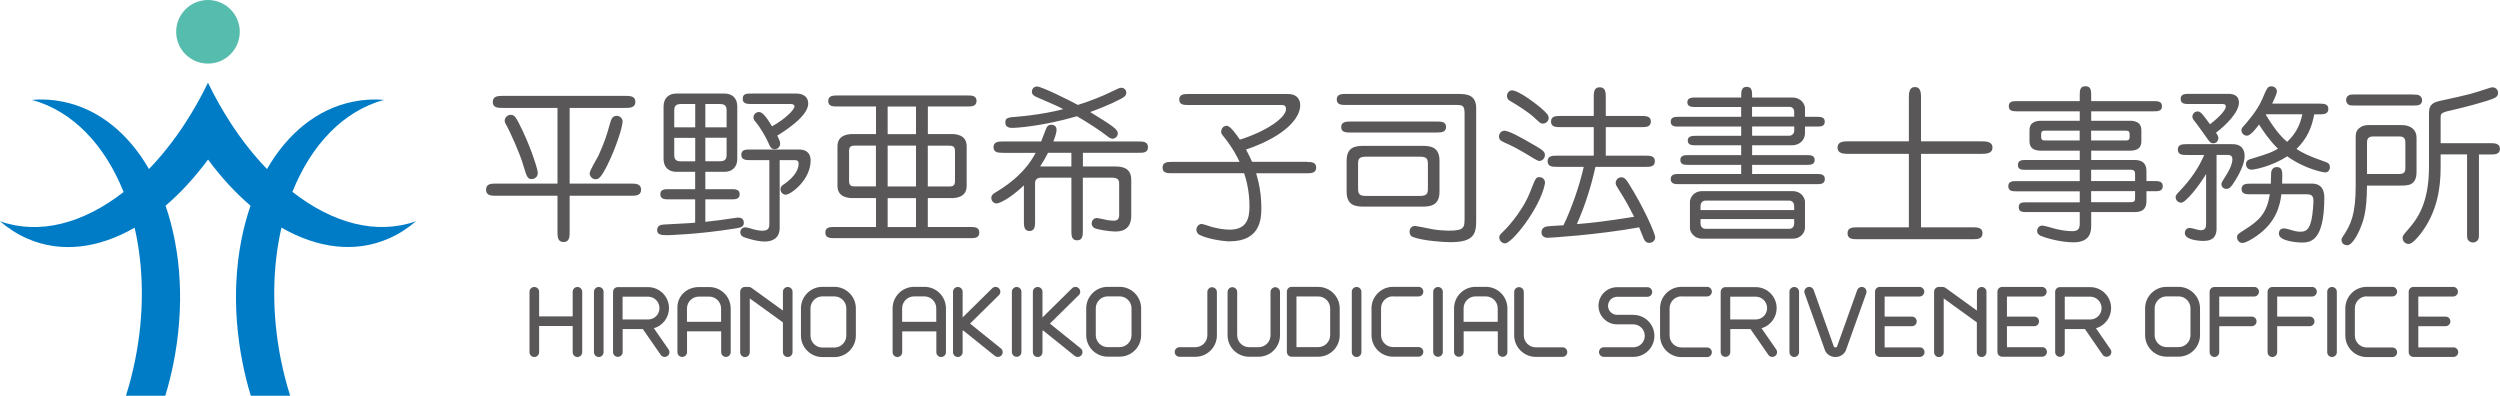 <?xml version="1.0" encoding="UTF-8"?>
<svg id="_レイヤー_2" data-name="レイヤー 2" xmlns="http://www.w3.org/2000/svg" width="353.77" height="56" viewBox="0 0 353.77 56">
  <defs>
    <style>
      .cls-1 {
        fill: #007cc7;
      }

      .cls-2 {
        fill: #595757;
      }

      .cls-3 {
        fill: #56bcad;
      }
    </style>
  </defs>
  <g id="footer">
    <g>
      <g>
        <g>
          <path class="cls-2" d="M80.61,25.98h8.68c.62,0,1.43,0,1.43,.86s-.79,.86-1.43,.86h-8.68v5.12c0,.62,0,1.43-.86,1.43s-.86-.79-.86-1.43v-5.12h-8.7c-.62,0-1.41,0-1.41-.86s.77-.86,1.41-.86h8.7V15.27h-7.77c-.62,0-1.39,0-1.39-.84s.77-.86,1.39-.86h17.38c.62,0,1.41,0,1.41,.84s-.79,.86-1.41,.86h-7.89v10.71Zm-5.33-.64c-.65,0-.72-.24-1.32-2.25-.45-1.46-1.79-4.49-2.37-5.5-.07-.12-.17-.26-.17-.5,0-.43,.36-.84,.86-.84,.46,0,.67,.29,1.08,1.05,1.67,3.2,2.63,6.41,2.72,6.96,.14,.74-.43,1.08-.81,1.08Zm10.71-2.06c-1.03,2.08-1.36,2.08-1.72,2.08-.5,0-.83-.46-.83-.82,0-.43,1.05-2.1,1.22-2.46,.91-2.03,1.15-2.77,1.69-4.71,.15-.48,.29-.98,.93-.98,.48,0,.76,.4,.81,.62,.14,.74-1.05,4.18-2.1,6.26Z"/>
          <path class="cls-2" d="M99.81,26.77h3.66c.53,0,1.2,0,1.2,.72s-.65,.72-1.2,.72h-3.66v3.18c1.39-.14,3.01-.36,4.18-.55,.17-.02,.38-.05,.48-.05,.65,0,.79,.43,.79,.72,0,.62-.46,.69-1.15,.81-5.31,.86-9.59,.96-9.71,.96-.84,0-1.41-.07-1.41-.72,0-.74,.69-.76,.98-.79,.81-.05,3.82-.19,4.4-.26v-3.3h-3.73c-.53,0-1.2,0-1.2-.72s.64-.72,1.2-.72h3.73v-2.46h-2.7c-.91,0-1.77-.53-1.77-1.82v-7.43c0-1.2,.77-1.82,1.77-1.82h6.89c.91,0,1.77,.53,1.77,1.82v7.43c0,1.19-.76,1.82-1.77,1.82h-2.75v2.46Zm-1.43-8.75v-3.3h-2.06c-.43,0-.91,.12-.91,.84v2.46h2.97Zm-2.97,1.48v2.49c0,.72,.48,.84,.91,.84h2.06v-3.32h-2.97Zm7.41-1.48v-2.46c0-.72-.48-.84-.91-.84h-2.1v3.3h3.01Zm-3.01,1.48v3.32h2.1c.43,0,.91-.12,.91-.84v-2.49h-3.01Zm10.52,12.74c0,1.55-1.12,1.94-2.13,1.94-1.17,0-2.8-.57-2.87-.6-.19-.07-.57-.22-.57-.72,0-.34,.26-.69,.67-.69,.14,0,.29,.02,.58,.1,.52,.17,1.31,.38,1.81,.38,.84,0,1.05-.29,1.05-.98v-9.01h-2.7c-.55,0-1.27,0-1.27-.76s.69-.74,1.27-.74h6.96c.62,0,1.58,.24,1.58,1.56,0,2.73-2.8,4.83-3.52,4.83-.38,0-.74-.31-.74-.77,0-.38,.22-.53,.5-.72,.98-.67,2.06-1.72,2.06-2.87,0-.46-.19-.53-.65-.53h-2.03v9.59Zm-3.99-17.52c-.71,0-1.24-.07-1.24-.74,0-.74,.55-.74,1.24-.74h6.43c.24,0,1.6,.07,1.6,1.43,0,1.87-3.76,4.14-4.38,4.52,.24,.48,.41,.84,.41,1.15,0,.41-.33,.77-.77,.77-.55,0-.65-.36-.91-.93-.36-.79-1.13-2.13-1.72-2.84-.21-.24-.38-.43-.38-.72,0-.38,.31-.77,.79-.77,.57,0,1.2,.98,1.84,2.03,1.94-1.08,3.18-2.39,3.18-2.82,0-.29-.36-.34-.5-.34h-5.6Z"/>
          <path class="cls-2" d="M131.29,18.97h3.35c.43,0,2.15,0,2.15,1.72v5.62c0,1.72-1.72,1.72-2.15,1.72h-3.35v4.09h5.98c.6,0,1.31,0,1.31,.79s-.69,.79-1.31,.79h-19.17c-.6,0-1.31,0-1.31-.79s.69-.79,1.31-.79h5.86v-4.09h-3.27c-.43,0-2.18,0-2.18-1.72v-5.62c0-1.72,1.75-1.72,2.18-1.72h3.27v-3.9h-5.47c-.57,0-1.29,0-1.29-.77s.69-.79,1.29-.79h18.41c.57,0,1.29,0,1.29,.77s-.69,.79-1.29,.79h-5.6v3.9Zm-7.34,1.63h-2.89c-.62,0-.91,.12-.91,.77v4.25c0,.76,.45,.76,.91,.76h2.89v-5.79Zm5.67-5.52h-4.01v3.9h4.01v-3.9Zm-4.01,11.31h4.01v-5.79h-4.01v5.79Zm4.01,1.65h-4.01v4.09h4.01v-4.09Zm1.67-1.65h2.94c.46,0,.91,0,.91-.76v-4.25c0-.65-.29-.77-.91-.77h-2.94v5.79Z"/>
          <path class="cls-2" d="M141.93,21.62c-.6,0-1.34,0-1.34-.79s.72-.81,1.34-.81h5.4c.14-.29,.62-1.67,.77-1.96,.15-.29,.36-.41,.67-.41,.16,0,.74,.05,.74,.72,0,.5-.36,1.41-.45,1.65h12.05c.6,0,1.34,0,1.34,.81s-.72,.79-1.34,.79h-7.87v1.94h4.64c1.27,0,2.2,.43,2.2,1.89v5.09c0,2.22-1.74,2.22-2.32,2.22-.67,0-2.48-.26-2.92-.5-.29-.17-.36-.48-.36-.65,0-.31,.22-.76,.76-.76,.14,0,1.27,.26,1.53,.31,.26,.02,.6,.07,.86,.07,.74,0,.74-.55,.74-.91v-4.37c0-.48-.17-.81-1.08-.81h-4.06v7.51c0,.6,0,1.36-.81,1.36s-.81-.74-.81-1.36v-7.51h-4.23c-.21,0-.91,0-.91,.76v5.5c0,.55-.03,1.29-.79,1.29s-.79-.72-.79-1.29v-5.17c-1.96,1.87-3.47,2.56-3.87,2.56-.36,0-.74-.31-.74-.76,0-.31,.07-.5,.6-.81,3.63-2.15,5-4.33,5.67-5.59h-4.61Zm15.23-8.58c1.12-.55,1.27-.62,1.53-.62,.36,0,.69,.29,.69,.69,0,.43-.29,.62-.77,.88-1.62,.86-3.42,1.53-4.35,1.86,2.99,1.84,3.92,2.42,3.92,3.01,0,.48-.41,.77-.74,.77-.29,0-.5-.17-.91-.48-.86-.67-2.41-1.7-4.13-2.7-5.07,1.48-8.87,1.65-9.06,1.65-.34,0-1.08,0-1.08-.76,0-.69,.41-.72,1.51-.81,3.28-.27,5.41-.77,6.69-1.08-.74-.41-1.03-.52-3.63-1.65-.43-.19-.81-.36-.81-.84,0-.38,.31-.72,.72-.72,.67,0,4.69,2.01,5.79,2.61,1.89-.6,3.54-1.27,4.64-1.82Zm-8.85,8.58c-.34,.65-.65,1.22-1.12,1.94h4.42v-1.94h-3.3Z"/>
          <path class="cls-2" d="M184.94,22.92c.6,0,1.31,0,1.31,.79s-.71,.81-1.31,.81h-7.19c.5,1.62,.74,3.23,.74,4.92,0,1.55-.15,4.71-4.5,4.71-.98,0-3.18-.36-4.23-.91-.19-.09-.46-.33-.46-.74,0-.5,.43-.81,.72-.81,.24,0,1.27,.38,1.48,.43,.53,.14,1.58,.38,2.49,.38,2.42,0,2.82-1.55,2.82-3.3,0-2.39-.57-4.12-.76-4.69h-10.23c-.6,0-1.31,0-1.31-.79s.72-.81,1.31-.81h9.59c-.24-.5-.91-1.96-2.37-3.73-.19-.24-.24-.36-.24-.5,0-.4,.24-.88,.81-.88,.5,0,1.46,1.39,1.84,1.96,3.68-1.15,6.53-3.08,6.53-4.33,0-.57-.36-.57-.69-.57h-13.13c-.57,0-1.29,0-1.29-.77s.69-.79,1.29-.79h14.11c.98,0,1.72,.5,1.72,1.6,0,1.79-2.1,4.37-7.67,6.26,.5,.91,.67,1.34,.86,1.74h7.77Z"/>
          <path class="cls-2" d="M206.5,13.3c1.12,0,2.39,.17,2.39,1.99v15.92c0,1.79-.24,3.06-3.61,3.06-1.05,0-3.85-.19-5.31-.72-.48-.17-.5-.62-.5-.79,0-.38,.24-.79,.79-.79,.12,0,1.67,.31,2.51,.48,.84,.14,1.79,.19,2.25,.19,2.23,0,2.23-.45,2.23-1.89v-14.66c0-1.19-.29-1.24-1.24-1.24h-15.56c-.57,0-1.29,0-1.29-.77s.7-.79,1.29-.79h16.07Zm-3.16,3.9c.57,0,1.29,0,1.29,.76s-.69,.79-1.29,.79h-12.26c-.57,0-1.29,0-1.29-.76s.7-.79,1.29-.79h12.26Zm-2.05,3.44c1.2,0,2.41,.19,2.41,2.1v4.4c0,1.91-1.25,2.1-2.41,2.1h-8.32c-1.19,0-2.41-.19-2.41-2.1v-4.4c0-1.94,1.24-2.1,2.41-2.1h8.32Zm-7.94,1.53c-1.1,0-1.17,.34-1.17,1.12v3.32c0,.81,.12,1.12,1.17,1.12h7.51c1.1,0,1.2-.33,1.2-1.12v-3.32c0-.81-.12-1.12-1.2-1.12h-7.51Z"/>
          <path class="cls-2" d="M217.14,20.55c1.24,.72,1.48,.96,1.48,1.39,0,.5-.43,.84-.81,.84-.22,0-1.1-.55-1.63-.88-1.43-.86-2.15-1.22-3.32-1.75-.36-.17-.74-.31-.74-.84,0-.48,.38-.77,.67-.81,.67-.07,2.54,1,4.35,2.06Zm-4.14,13.89c-.4,0-.84-.31-.84-.88,0-.12,0-.26,.38-.62,.22-.19,2.78-2.68,3.99-5.79,.81-2.03,.81-2.08,1.34-2.08,.43,0,.86,.38,.74,.98-.72,3.49-4.68,8.39-5.62,8.39Zm5.12-19.1c.81,.72,1.03,.98,1.03,1.34,0,.43-.34,.81-.84,.81-.29,0-.36-.07-1.1-.76-.98-.93-2.61-1.91-3.51-2.44-.26-.14-.45-.36-.45-.72,0-.55,.48-.79,.67-.79,1.05,0,3.73,2.15,4.21,2.56Zm2.2,8.27c-.57,0-1.32,0-1.32-.79s.72-.79,1.32-.79h5.21v-4.04h-4.73c-.57,0-1.32,0-1.32-.79s.72-.79,1.32-.79h4.73v-2.65c0-.64,0-1.41,.84-1.41s.86,.77,.86,1.41v2.65h5.04c.6,0,1.34,0,1.34,.79s-.74,.79-1.34,.79h-5.04v4.04h5.66c.57,0,1.29,0,1.29,.79s-.72,.79-1.29,.79h-7.12c-.62,2.8-1.48,5.5-2.63,8.1,1.31-.09,3.95-.36,8.1-1.03-1-1.94-1.07-2.08-2.32-4.09-.17-.26-.29-.45-.29-.69,0-.38,.29-.81,.81-.81,.43,0,.67,.31,.98,.79,2.13,3.35,3.8,7.15,3.8,7.68,0,.48-.38,.81-.81,.81-.45,0-.67-.26-.81-.6-.12-.27-.55-1.39-.65-1.6-5.91,1.07-12.65,1.48-12.93,1.48-.5,0-.89-.26-.89-.79,0-.65,.6-.81,.91-.84,.33-.05,1.89-.12,2.2-.14,1.05-2.15,2.25-5.48,2.87-8.27h-3.8Z"/>
          <path class="cls-2" d="M255.42,17.9v.96c0,.81-.6,1.7-1.89,1.7h-5.59v1.39h7.7c.53,0,1.15,0,1.15,.69s-.65,.69-1.15,.69h-7.7v1.29h9.09c.55,0,1.2,0,1.2,.72s-.65,.72-1.2,.72h-19.41c-.55,0-1.2,0-1.2-.72s.65-.72,1.2-.72h8.77v-1.29h-7.46c-.53,0-1.15,0-1.15-.69s.65-.69,1.15-.69h7.46v-1.39h-6.41c-.48,0-1.15,0-1.15-.67s.69-.67,1.15-.67h6.41v-1.31h-8.82c-.53,0-1.15,0-1.15-.69s.62-.69,1.15-.69h8.82v-1.39h-6.45c-.5,0-1.17,0-1.17-.67s.69-.67,1.17-.67h6.45c0-.84,0-1.51,.79-1.51s.76,.69,.76,1.51h5.69c1.24,0,1.79,.96,1.79,1.51v1.22h1.65c.53,0,1.15,0,1.15,.69s-.62,.69-1.15,.69h-1.65Zm-1.72,9.15c1.2,0,1.72,.96,1.72,1.51v3.7c0,.53-.5,1.51-1.72,1.51h-12.84c-1.19,0-1.72-.96-1.72-1.51v-3.7c0-.55,.5-1.51,1.72-1.51h12.84Zm.19,2.68v-.62c0-.22-.14-.72-.69-.72h-11.86c-.53,0-.7,.48-.7,.72v.62h13.25Zm-13.25,1.27v.67c0,.24,.17,.71,.7,.71h11.86c.55,0,.69-.5,.69-.71v-.67h-13.25Zm13.25-14.49v-.74c0-.34-.26-.65-.65-.65h-5.31v1.39h5.95Zm-5.95,1.39v1.31h5.24c.36,0,.72-.26,.72-.74v-.57h-5.95Z"/>
          <path class="cls-2" d="M280.37,20c.67,0,1.58,.02,1.58,.88s-.9,.89-1.58,.89h-8.53v10.4h7.29c.65,0,1.41,0,1.41,.84s-.77,.84-1.41,.84h-16.28c-.64,0-1.41,0-1.41-.84s.77-.84,1.41-.84h7.27v-10.4h-8.51c-.67,0-1.58,0-1.58-.89s.91-.88,1.58-.88h8.51v-6.1c0-.67,0-1.58,.86-1.58s.86,.91,.86,1.58v6.1h8.53Z"/>
          <path class="cls-2" d="M304.88,25.62c.5,0,1.17,0,1.17,.72s-.65,.72-1.17,.72h-1.14v1.37c0,1.58-1.15,1.58-1.79,1.58h-6.03v1.84c0,.74,0,2.44-2.48,2.44-2.03,0-4.23-.72-4.69-.93-.09-.05-.48-.24-.48-.7,0-.38,.31-.74,.72-.74,.34,0,1.72,.43,2.01,.5,1.24,.29,2.05,.29,2.2,.29,.63,0,1.1-.14,1.1-1v-1.7h-7.46c-.6,0-1.17,0-1.17-.69s.48-.69,1.17-.69h7.46v-1.56h-8.94c-.53,0-1.17,0-1.17-.72s.64-.72,1.17-.72h8.94v-1.6h-7.6c-.55,0-1.15,0-1.15-.67,0-.72,.6-.72,1.15-.72h7.6v-1.32h-5.43c-.62,0-1.68-.07-1.68-1.34v-1.55c0-1.17,.93-1.34,1.68-1.34h5.43v-1.34h-8.84c-.56,0-1.2,0-1.2-.72s.62-.72,1.2-.72h8.84v-.77c0-.69,0-1.34,.81-1.34s.81,.67,.81,1.34v.77h8.82c.55,0,1.2,0,1.2,.72s-.65,.72-1.2,.72h-8.82v1.34h5.43c.62,0,1.67,.09,1.67,1.34v1.55c0,1.2-.91,1.34-1.67,1.34h-5.43v1.32h6.17c.93,0,1.65,.38,1.65,1.55v1.43h1.14Zm-10.59-5.74v-1.39h-4.85c-.38,0-.6,.07-.6,.48v.43c0,.48,.33,.48,.6,.48h4.85Zm1.62-1.39v1.39h4.85c.38,0,.6-.07,.6-.48v-.43c0-.48-.33-.48-.6-.48h-4.85Zm6.22,7.13v-.93c0-.38-.07-.67-.6-.67h-5.62v1.6h6.22Zm-6.22,1.43v1.56h5.55c.67,0,.67-.22,.67-.72v-.84h-6.22Z"/>
          <path class="cls-2" d="M312.17,24.64c-.91,1.55-2.85,4.04-3.51,4.04-.41,0-.79-.31-.79-.79,0-.21,.07-.34,.62-.91,1.46-1.51,2.66-3.25,3.42-5.05h-2.46c-.57,0-1.27,0-1.27-.76s.69-.77,1.27-.77h6.46c1.51,0,1.72,1.05,1.72,1.67,0,1.55-1.41,3.61-1.7,4.04-.22,.31-.45,.62-.89,.62-.38,0-.69-.29-.69-.67,0-.19,.09-.36,.55-1.08,.43-.67,1-1.65,1-2.46,0-.6-.48-.6-.74-.6h-1.5v10.4c0,1.51-.93,1.77-1.86,1.77-.79,0-2.63-.19-2.63-1.1,0-.48,.31-.74,.69-.74,.31,0,1.24,.33,1.53,.33,.69,0,.79-.38,.79-.91v-7.05Zm-2.39-9.92c-.53,0-1.2,0-1.2-.72s.65-.72,1.2-.72h5.54c.76,0,1.51,.24,1.51,1.24,0,1.39-1.89,3.23-3.25,4.26,.26,.38,.34,.57,.34,.76,0,.26-.17,.74-.74,.74-.36,0-.5-.21-.76-.57-.45-.62-1.01-1.43-1.41-1.96-.55-.72-.77-.93-.77-1.24,0-.36,.29-.74,.74-.74,.33,0,.55,.24,.81,.57,.26,.31,.55,.72,.95,1.25,.74-.57,2.23-1.86,2.23-2.51,0-.29-.17-.36-.45-.36h-4.73Zm17.36,11.26c1.38,0,1.77,.93,1.77,1.98,0,6.36-2.08,6.36-3.28,6.36-.12,0-3.15-.1-3.15-1.24,0-.48,.26-.76,.74-.76,.17,0,.69,.12,1.36,.33,.38,.12,.77,.14,1,.14,.96,0,1.24-.67,1.46-1.48,.29-1.15,.33-2.73,.33-2.89,0-.84-.41-.93-1.03-.93h-3.51c-.17,1.43-.64,3.92-3.52,5.91-.55,.38-1.5,.98-2.01,.98-.43,0-.74-.4-.74-.81,0-.38,.12-.46,1.1-1.08,2.15-1.34,3.13-2.42,3.54-5h-2.75c-.55,0-1.25,0-1.25-.74s.67-.76,1.25-.76h2.89c.02-.24,.02-1.36,.05-1.58,.07-.7,.62-.77,.81-.77,.76,0,.76,.69,.76,1.24,0,.26,0,.74-.02,1.1h4.18Zm1.1-11.31c.55,0,1.24,0,1.24,.74s-.67,.77-1.24,.77h-.76c-.34,1.89-1.05,3.49-2.51,4.9,.81,.52,1.63,.98,4.18,1.86,.19,.07,.55,.19,.55,.72,0,.45-.31,.74-.69,.74-.14,0-2.73-.41-5.35-2.28-2.34,1.51-4.76,1.89-5.04,1.89-.72,0-.79-.62-.79-.77,0-.53,.38-.65,.6-.72,2.8-.84,3.27-1.08,3.92-1.48-1.15-1.1-2.15-2.58-2.68-3.42-.45,.62-1.22,1.58-1.7,1.58-.45,0-.79-.36-.79-.79,0-.12,.02-.26,.29-.55,.55-.62,1.94-2.18,2.65-3.82,.69-1.62,.77-1.82,1.29-1.82s.79,.38,.79,.72c0,.31-.48,1.34-.67,1.72h6.72Zm-7.6,1.58c1.53,2.56,2.58,3.47,3.01,3.82,1.12-1.05,1.82-2.27,2.15-3.9h-5.12l-.05,.07Z"/>
          <path class="cls-2" d="M333.35,19.45c0-.62,.07-1,.6-1.39,.48-.36,.91-.36,1.48-.36h4.45c1.24,0,2.08,.65,2.08,1.77v4.88c0,1.91-1.27,1.91-2.18,1.91h-4.83c-.02,3.83-.55,5.09-1,6.17-.19,.46-1.03,2.27-1.79,2.27-.62,0-.82-.45-.82-.74,0-.08,0-.22,.22-.53,1.1-1.62,1.79-3.11,1.79-7.15v-6.84Zm8.08-6.07c.53,0,.69,.02,.91,.12,.19,.07,.41,.36,.41,.67,0,.21-.07,.43-.24,.57-.21,.19-.5,.19-1.07,.19h-8.16c-.5,0-.67,0-.91-.1-.17-.07-.38-.36-.38-.67,0-.22,.07-.41,.24-.57,.21-.22,.5-.22,1.05-.22h8.16Zm-6.48,11.24h4.59c.84,0,.84-.53,.84-.91v-3.56c0-.84-.57-.84-.89-.84h-3.65c-.79,0-.89,.43-.89,.84v4.47Zm14.18-2.77h-3.76v1.79c0,2.87-.43,6.29-2.82,9.42-.52,.67-1.22,1.46-1.7,1.46s-.86-.36-.86-.86c0-.29,.07-.36,.74-1.15,1.29-1.46,2.99-3.68,2.99-8.87v-7.65c0-1.36,.76-1.55,1.89-1.79,3.85-.84,3.94-.86,6.79-1.79,.14-.05,.22-.05,.36-.05,.38,0,.74,.34,.74,.79,0,.36-.19,.55-.5,.72-.86,.43-4.57,1.39-5.74,1.65-1.72,.38-1.89,.46-1.89,1.08v3.66h7.05c.58,0,1.34,.02,1.34,.81s-.77,.79-1.34,.79h-1.63v11.07c0,.48,0,.67-.07,.86-.09,.31-.43,.53-.77,.53-.31,0-.67-.19-.79-.53-.05-.19-.05-.38-.05-.86v-11.07Z"/>
        </g>
        <g>
          <path class="cls-2" d="M81.71,40.61c-.37,0-.67,.3-.67,.68v3.48h-4.75v-3.48c0-.38-.3-.68-.68-.68s-.68,.3-.68,.68v8.55c0,.37,.3,.68,.68,.68s.68-.31,.68-.68v-3.71h4.75v3.71c0,.37,.3,.68,.67,.68s.68-.31,.68-.68v-8.55c0-.38-.31-.68-.68-.68Z"/>
          <path class="cls-2" d="M84.73,40.61c-.38,0-.68,.3-.68,.68v8.55c0,.37,.3,.68,.68,.68s.68-.31,.68-.68v-8.55c0-.38-.3-.68-.68-.68Z"/>
          <path class="cls-2" d="M143.87,40.61c-.37,0-.68,.3-.68,.68v8.52c0,.37,.3,.68,.68,.68s.67-.3,.67-.68v-8.52c0-.38-.3-.68-.67-.68Z"/>
          <path class="cls-2" d="M191.97,40.61c-.38,0-.68,.3-.68,.68v8.55c0,.37,.3,.68,.68,.68s.68-.31,.68-.68v-8.55c0-.38-.3-.68-.68-.68Z"/>
          <path class="cls-2" d="M203.49,40.61c-.37,0-.68,.3-.68,.68v8.52c0,.37,.3,.68,.68,.68s.68-.3,.68-.68v-8.52c0-.38-.3-.68-.68-.68Z"/>
          <path class="cls-2" d="M253.9,40.61c-.37,0-.68,.3-.68,.68v8.55c0,.37,.3,.68,.68,.68s.68-.31,.68-.68v-8.55c0-.38-.3-.68-.68-.68Z"/>
          <path class="cls-2" d="M141.64,49.31l-4.37-3.52,4.09-4.03c.26-.26,.27-.69,0-.96-.26-.27-.69-.27-.96,0l-4.18,4.12v-3.63c0-.38-.3-.68-.68-.68s-.68,.3-.68,.68v8.55c0,.37,.3,.68,.68,.68s.68-.31,.68-.68v-3.02s.01-.01,.02-.02l.05-.05,4.49,3.61c.13,.1,.28,.15,.43,.15,.2,0,.39-.09,.53-.25,.23-.29,.19-.72-.1-.95Z"/>
          <path class="cls-2" d="M152.94,49.31l-4.37-3.52,4.09-4.03c.27-.26,.27-.69,0-.96-.26-.27-.69-.27-.96,0l-4.18,4.12v-3.63c0-.38-.31-.68-.68-.68s-.68,.3-.68,.68v8.55c0,.37,.3,.68,.68,.68s.68-.31,.68-.68v-3.02s.01-.01,.02-.02l.05-.05,4.49,3.61c.12,.1,.28,.15,.42,.15,.2,0,.4-.09,.53-.25,.24-.29,.19-.72-.1-.95Z"/>
          <path class="cls-2" d="M111.47,40.61c-.37,0-.68,.3-.68,.68v2.66l-4.45-3.22c-.11-.08-.26-.13-.4-.13h-.52c-.37,0-.68,.3-.68,.68v8.57c0,.37,.3,.68,.68,.68s.68-.31,.68-.68v-7.62l4.69,3.39v4.22c0,.37,.3,.68,.68,.68s.68-.31,.68-.68v-8.55c0-.38-.3-.68-.68-.68Z"/>
          <path class="cls-2" d="M92.53,46.45c1.24-.36,2.14-1.5,2.14-2.85,0-1.64-1.33-2.97-2.97-2.97h-4.28c-.37,0-.67,.3-.67,.68v8.51c0,.38,.3,.68,.68,.68s.68-.3,.68-.68v-3.25h2.86l2.53,3.65c.13,.19,.34,.29,.56,.29,.13,0,.26-.04,.38-.12,.31-.21,.39-.63,.17-.94l-2.08-3Zm-4.43-4.47h3.6c.89,0,1.62,.72,1.62,1.62s-.72,1.61-1.62,1.61h-3.6v-3.23Z"/>
          <path class="cls-2" d="M249.27,46.45c1.24-.36,2.14-1.5,2.14-2.85,0-1.64-1.33-2.97-2.97-2.97h-4.28c-.37,0-.67,.3-.67,.68v8.51c0,.38,.3,.68,.68,.68s.68-.3,.68-.68v-3.25h2.86l2.53,3.65c.13,.19,.34,.29,.56,.29,.13,0,.27-.04,.38-.12,.31-.21,.38-.63,.17-.94l-2.08-3Zm-4.43-4.47h3.6c.89,0,1.62,.72,1.62,1.62s-.73,1.61-1.62,1.61h-3.6v-3.23Z"/>
          <path class="cls-2" d="M231.14,44.55h-2.31c-.71,0-1.28-.57-1.28-1.27s.57-1.28,1.28-1.28h4.29c.37,0,.68-.3,.68-.68s-.3-.68-.68-.68h-4.29c-1.45,0-2.63,1.18-2.63,2.63s1.18,2.63,2.63,2.63h2.31c.89,0,1.61,.73,1.61,1.62s-.72,1.62-1.61,1.62h-4.19c-.37,0-.68,.3-.68,.68s.31,.68,.68,.68h4.19c1.64,0,2.97-1.33,2.97-2.97s-1.33-2.97-2.97-2.97Z"/>
          <path class="cls-2" d="M330,40.61c-.38,0-.68,.3-.68,.68v8.55c0,.37,.3,.68,.68,.68s.68-.31,.68-.68v-8.55c0-.38-.3-.68-.68-.68Z"/>
          <path class="cls-2" d="M347.18,49.16h-4.97v-3h3.86c.37,0,.68-.3,.68-.68s-.3-.68-.68-.68h-3.86v-2.84h4.93c.37,0,.68-.3,.68-.68s-.3-.68-.68-.68h-5.61c-.37,0-.68,.3-.68,.68v8.55c0,.37,.3,.68,.68,.68h5.65c.38,0,.68-.31,.68-.68s-.3-.68-.68-.68Z"/>
          <path class="cls-2" d="M296.6,46.45c1.24-.36,2.14-1.5,2.14-2.85,0-1.64-1.33-2.97-2.97-2.97h-4.28c-.37,0-.67,.3-.67,.68v8.51c0,.38,.3,.68,.68,.68s.68-.3,.68-.68v-3.25h2.86l2.5,3.63c.13,.19,.34,.29,.56,.29,.13,0,.27-.04,.38-.12,.31-.21,.39-.64,.17-.94l-2.05-2.97Zm-4.42-4.47h3.59c.89,0,1.62,.72,1.62,1.62s-.72,1.61-1.62,1.61h-3.59v-3.23Z"/>
          <path class="cls-2" d="M280.43,40.61c-.37,0-.68,.3-.68,.68v2.66l-4.45-3.22c-.12-.08-.26-.13-.4-.13h-.53c-.37,0-.68,.3-.68,.68v8.57c0,.37,.3,.68,.68,.68s.68-.31,.68-.68v-7.62l4.69,3.39v4.22c0,.37,.3,.68,.68,.68s.68-.31,.68-.68v-8.55c0-.38-.3-.68-.68-.68Z"/>
          <path class="cls-2" d="M118.07,40.59h-1.69c-1.68,0-3.04,1.37-3.04,3.04v3.86c0,1.68,1.37,3.04,3.04,3.04h1.69c1.68,0,3.04-1.37,3.04-3.04v-3.86c0-1.67-1.37-3.04-3.04-3.04Zm1.69,6.9c0,.93-.76,1.69-1.69,1.69h-1.69c-.93,0-1.69-.75-1.69-1.69v-3.86c0-.93,.76-1.69,1.69-1.69h1.69c.93,0,1.69,.76,1.69,1.69v3.86Z"/>
          <path class="cls-2" d="M158.44,40.59h-1.69c-1.68,0-3.04,1.37-3.04,3.04v3.8c0,1.68,1.36,3.04,3.04,3.04h1.69c1.67,0,3.04-1.36,3.04-3.04v-3.8c0-1.67-1.37-3.04-3.04-3.04Zm1.68,6.84c0,.93-.76,1.69-1.68,1.69h-1.69c-.93,0-1.69-.76-1.69-1.69v-3.8c0-.93,.76-1.69,1.69-1.69h1.69c.93,0,1.68,.76,1.68,1.69v3.8Z"/>
          <path class="cls-2" d="M308.28,40.59h-1.69c-1.68,0-3.04,1.37-3.04,3.04v3.8c0,1.68,1.36,3.04,3.04,3.04h1.69c1.68,0,3.04-1.36,3.04-3.04v-3.8c0-1.67-1.37-3.04-3.04-3.04Zm1.69,6.84c0,.93-.76,1.69-1.69,1.69h-1.69c-.93,0-1.69-.76-1.69-1.69v-3.8c0-.93,.76-1.69,1.69-1.69h1.69c.93,0,1.69,.76,1.69,1.69v3.8Z"/>
          <path class="cls-2" d="M197.12,41.95h3.61c.38,0,.68-.3,.68-.68s-.3-.68-.68-.68h-3.61c-1.68,0-3.04,1.37-3.04,3.04v3.8c0,1.68,1.36,3.04,3.04,3.04h3.61c.38,0,.68-.3,.68-.68s-.3-.68-.68-.68h-3.61c-.93,0-1.69-.76-1.69-1.69v-3.8c0-.93,.75-1.69,1.69-1.69Z"/>
          <path class="cls-2" d="M237.95,41.95h3.61c.37,0,.68-.3,.68-.68s-.3-.68-.68-.68h-3.61c-1.68,0-3.04,1.37-3.04,3.04v3.86c0,1.68,1.36,3.04,3.04,3.04h3.61c.37,0,.68-.3,.68-.68s-.3-.68-.68-.68h-3.61c-.93,0-1.69-.75-1.69-1.69v-3.86c0-.93,.76-1.69,1.69-1.69Z"/>
          <path class="cls-2" d="M334.92,41.95h3.61c.37,0,.68-.3,.68-.68s-.3-.68-.68-.68h-3.61c-1.68,0-3.04,1.37-3.04,3.04v3.86c0,1.68,1.37,3.04,3.04,3.04h3.61c.37,0,.68-.3,.68-.68s-.3-.68-.68-.68h-3.61c-.93,0-1.69-.75-1.69-1.69v-3.86c0-.93,.76-1.69,1.69-1.69Z"/>
          <path class="cls-2" d="M186.54,40.59h-3.76c-.38,0-.68,.3-.68,.68v8.53c0,.38,.31,.68,.68,.68h3.76c1.68,0,3.04-1.36,3.04-3.04v-3.8c0-1.67-1.37-3.04-3.04-3.04Zm1.69,6.84c0,.93-.76,1.69-1.69,1.69h-3.08v-7.17h3.08c.93,0,1.69,.76,1.69,1.69v3.8Z"/>
          <path class="cls-2" d="M180.47,40.64c-.37,0-.68,.31-.68,.68v6.12c0,.93-.76,1.69-1.69,1.69h-1.34c-.93,0-1.69-.76-1.69-1.69v-6.12c0-.37-.3-.68-.68-.68s-.68,.31-.68,.68v6.12c0,1.68,1.36,3.04,3.04,3.04h1.34c1.68,0,3.04-1.36,3.04-3.04v-6.12c0-.37-.3-.68-.68-.68Z"/>
          <path class="cls-2" d="M171.53,40.64c-.37,0-.68,.31-.68,.68v6.12c0,.93-.76,1.69-1.69,1.69h-2.25c-.37,0-.68,.3-.68,.68s.3,.68,.68,.68h2.25c1.68,0,3.04-1.36,3.04-3.04v-6.12c0-.37-.3-.68-.68-.68Z"/>
          <path class="cls-2" d="M221.1,49.15h-3.78c-.93,0-1.69-.76-1.69-1.69v-6.15c0-.37-.3-.68-.68-.68s-.68,.31-.68,.68v6.15c0,1.67,1.37,3.04,3.05,3.04h3.78c.38,0,.68-.3,.68-.68s-.3-.68-.68-.68Z"/>
          <path class="cls-2" d="M100.35,40.62h-1.45c-1.68,0-3.04,1.22-3.04,2.89v6.32c0,.37,.3,.68,.68,.68s.68-.31,.68-.68v-2.94h4.83v2.94c0,.37,.3,.68,.68,.68s.67-.31,.67-.68v-6.17c0-1.68-1.36-3.04-3.04-3.04Zm-3.14,4.92v-1.88c0-.93,.76-1.69,1.69-1.69h1.45c.93,0,1.69,.75,1.69,1.69v1.88h-4.83Z"/>
          <path class="cls-2" d="M130.8,40.59h-1.45c-1.68,0-3.04,1.37-3.04,3.04v6.21c0,.37,.3,.68,.68,.68s.68-.31,.68-.68v-2.94h4.83v2.94c0,.37,.3,.68,.68,.68s.68-.31,.68-.68v-6.21c0-1.67-1.36-3.04-3.04-3.04Zm-3.14,4.95v-1.91c0-.93,.76-1.69,1.69-1.69h1.45c.93,0,1.69,.76,1.69,1.69v1.91h-4.83Z"/>
          <path class="cls-2" d="M210.25,40.59h-1.45c-1.68,0-3.04,1.37-3.04,3.04v6.18c0,.37,.3,.68,.68,.68s.68-.3,.68-.68v-2.92h4.83v2.92c0,.37,.3,.68,.68,.68s.68-.3,.68-.68v-6.18c0-1.67-1.37-3.04-3.04-3.04Zm-3.14,4.95v-1.91c0-.93,.76-1.69,1.69-1.69h1.45c.93,0,1.69,.76,1.69,1.69v1.91h-4.83Z"/>
          <path class="cls-2" d="M288.97,49.13h-4.97v-2.97h3.86c.38,0,.68-.3,.68-.68s-.3-.68-.68-.68h-3.86v-2.84h4.94c.37,0,.68-.3,.68-.68s-.3-.68-.68-.68h-5.61c-.37,0-.68,.3-.68,.68v8.52c0,.37,.3,.68,.68,.68h5.65c.37,0,.68-.3,.68-.68s-.3-.68-.68-.68Z"/>
          <path class="cls-2" d="M271.66,49.16h-4.97v-3h3.86c.38,0,.68-.3,.68-.68s-.3-.68-.68-.68h-3.86v-2.84h4.93c.37,0,.68-.3,.68-.68s-.3-.68-.68-.68h-5.61c-.38,0-.68,.3-.68,.68v8.55c0,.37,.31,.68,.68,.68h5.65c.37,0,.68-.31,.68-.68s-.3-.68-.68-.68Z"/>
          <path class="cls-2" d="M327.17,40.61h-5.61c-.37,0-.68,.3-.68,.68v8.55c0,.37,.3,.68,.68,.68s.68-.31,.68-.68v-3.68h4.6c.37,0,.68-.3,.68-.68s-.3-.68-.68-.68h-4.6v-2.84h4.93c.38,0,.68-.3,.68-.68s-.3-.68-.68-.68Z"/>
          <path class="cls-2" d="M318.97,40.61h-5.61c-.38,0-.68,.3-.68,.68v8.55c0,.37,.31,.68,.68,.68s.68-.31,.68-.68v-3.68h4.6c.37,0,.68-.3,.68-.68s-.3-.68-.68-.68h-4.6v-2.84h4.94c.37,0,.68-.3,.68-.68s-.3-.68-.68-.68Z"/>
          <path class="cls-2" d="M263.68,40.64c-.35-.12-.74,.06-.87,.41l-2.86,8.01c-.05,.1-.19,.1-.22,.1s-.17,0-.22-.1l-2.86-8.01c-.13-.35-.51-.54-.87-.41-.35,.13-.54,.51-.41,.87l2.87,8.03v.02c.24,.58,.82,.96,1.49,.96h0c.66,0,1.24-.38,1.48-.96l2.88-8.05c.12-.35-.06-.74-.41-.87Z"/>
        </g>
      </g>
      <g>
        <path class="cls-3" d="M33.93,4.5c0,2.48-2.01,4.5-4.5,4.5s-4.5-2.01-4.5-4.5S26.95,0,29.43,0s4.5,2.01,4.5,4.5Z"/>
        <path class="cls-1" d="M41.37,27.17c2.64-6.62,7.17-11.46,12.98-13.04-1.46-.12-2.93-.04-4.39,.26-5.11,1.03-9.29,4.52-12.18,9.53-1.8-1.87-3.51-4.02-5.08-6.42-1.17-1.8-2.27-3.73-3.27-5.79-1,2.06-2.1,3.99-3.27,5.79-1.57,2.4-3.28,4.55-5.08,6.42-2.89-5.01-7.08-8.5-12.18-9.53-1.46-.3-2.93-.38-4.39-.26,5.81,1.59,10.34,6.42,12.98,13.04-5.67,4.43-11.9,6.12-17.49,4.14,1.17,1,2.45,1.83,3.84,2.44,4.8,2.11,10.13,1.39,15.21-1.53,1.3,5.64,1.41,12.12,.06,18.8-.35,1.72-.78,3.38-1.29,4.99h5.57c.44-1.45,.82-2.95,1.13-4.48,1.65-8.15,1.12-16.01-1.09-22.42,2.12-1.81,4.14-4.01,6.01-6.53,1.87,2.53,3.89,4.72,6.01,6.53-2.21,6.4-2.74,14.26-1.09,22.41,.31,1.54,.69,3.03,1.13,4.48h5.57c-.51-1.61-.94-3.27-1.29-4.99-1.35-6.67-1.24-13.15,.06-18.8,5.08,2.92,10.41,3.64,15.21,1.53,1.39-.61,2.67-1.44,3.84-2.44-5.59,1.99-11.82,.29-17.49-4.14Z"/>
      </g>
    </g>
  </g>
</svg>